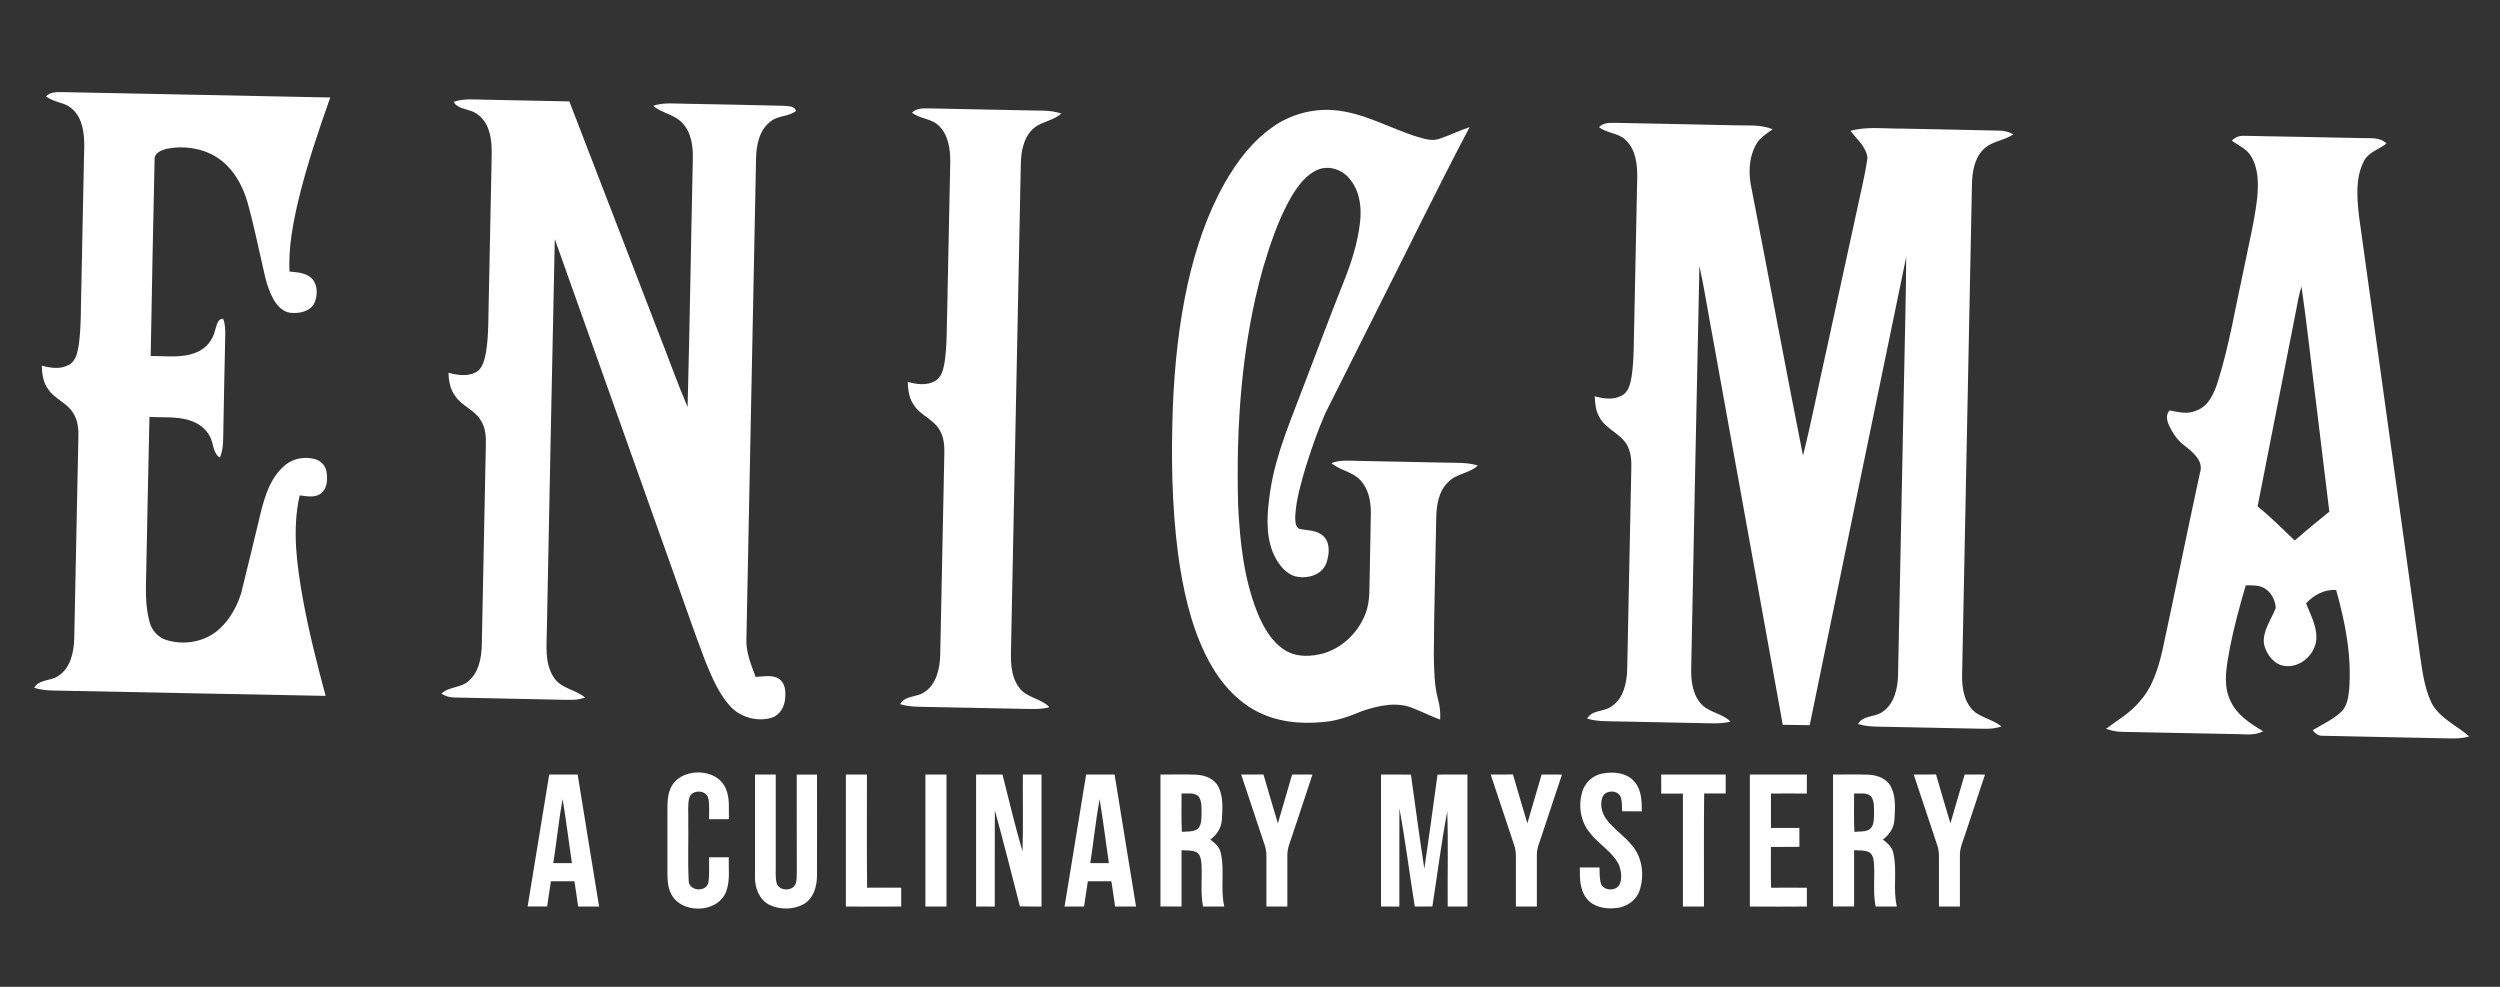 <?xml version="1.0" encoding="UTF-8"?>
<svg xmlns="http://www.w3.org/2000/svg" id="Layer_1" version="1.1" viewBox="0 0 917.28 362.06">
  <rect x="0" y="0" width="917.28" height="362.06" fill="#333333" stroke="none"/>
  <defs>
    <style>
      .st0 {
        fill: #fff;
      }
    </style>
  </defs>
  <path class="st0" d="M16.87,35.36c1.79-1.84,4.44-1.54,6.77-1.55,32.51.66,65.03,1.32,97.54,1.96-4.34,12.23-8.5,24.56-11.57,37.19-2.08,8.73-3.81,17.66-3.4,26.68,2.9.25,6.22.43,8.35,2.7,2.08,2.39,2.04,6.11.76,8.9-1.56,3.08-5.45,3.83-8.6,3.54-2.85-.24-4.96-2.53-6.31-4.85-2.84-4.97-3.59-10.73-4.9-16.19-1.47-6.49-2.87-13-4.66-19.4-1.88-6.66-5.64-13.13-11.64-16.85-5.33-3.21-11.93-4.13-17.99-2.91-1.98.5-4.73,1.54-4.5,4.05-.52,24-1.03,48.01-1.43,72.01,5.66-.09,11.64.92,17-1.45,3.32-1.4,5.82-4.45,6.61-7.95.61-1.57.76-4.32,2.95-4.29.82,1.89.81,3.99.8,6.04-.24,11.95-.54,23.89-.72,35.84-.05,3.05,0,6.21-1.26,9.08-2.6-1.72-2.26-5.07-3.55-7.56-1.49-3.12-4.51-5.23-7.75-6.18-4.71-1.43-9.69-.94-14.53-1.18-.46,18.52-.76,37.05-1.16,55.57-.11,6.6-.6,13.37,1.25,19.79.8,3.01,3.1,5.55,6.12,6.47,6.54,2.06,14.24.71,19.37-3.97,3.85-3.5,6.5-8.21,8.05-13.14,2.17-8.7,4.26-17.43,6.36-26.14,1.78-7.57,3.68-16.03,10.06-21.14,2.99-2.32,7.07-2.95,10.69-1.98,2.27.6,4.04,2.63,4.28,4.99.36,2.67.17,5.98-2.24,7.71-2.25,1.61-5.15.88-7.67.62-2.85,12.6-1.03,25.61,1.21,38.16,2.18,11.93,5.17,23.68,8.31,35.39-33.29-.57-66.57-1.34-99.85-1.96-2.39-.03-4.79-.3-7.08-.97,1.82-3.25,6.06-2.44,8.8-4.36,4.54-2.89,5.76-8.7,5.9-13.7.53-24.51.98-49.02,1.51-73.53.13-3.3-.15-6.81-2.11-9.58-2.28-3.51-6.63-4.88-8.93-8.36-1.88-2.5-2.29-5.69-2.39-8.71,3.22.89,6.85,1.43,9.92-.27,2.71-1.43,3.22-4.76,3.69-7.48.92-7.08.68-14.23.92-21.34.34-15.69.61-31.38.96-47.06.13-4.45.4-9.05-1.17-13.3-1.07-3.04-3.42-5.71-6.55-6.68-2.16-.69-4.37-1.29-6.22-2.65Z"></path>
  <path class="st0" d="M166.41,37.39c3.57-1.29,7.4-.88,11.12-.82,10.45.23,20.92.4,31.37.64,10.89,28.25,21.78,56.5,32.67,84.74,3.61,9.11,6.87,18.37,10.71,27.4.81-30.23,1.24-60.47,1.92-90.7.15-4.78-.46-10.09-3.97-13.66-2.88-3.08-7.44-3.43-10.56-6.18,3.93-1.33,8.11-.73,12.17-.74,11.95.23,23.89.44,35.85.75,1.53.22,3.91-.04,4.36,1.91-2.69,2.12-6.55,1.59-9.23,3.77-4.19,3.07-5.3,8.6-5.41,13.51-1.19,58.59-2.37,117.18-3.53,175.77-.37,5.11,1.61,9.89,3.36,14.58,2.81-.12,5.89-.86,8.46.64,2.41,1.49,2.65,4.66,2.38,7.23-.21,2.95-1.82,6.06-4.78,7.06-5.43,1.72-11.74-.09-15.53-4.32-4.17-4.68-6.59-10.57-8.95-16.29-4.09-10.65-7.72-21.47-11.59-32.2-14.57-40.91-29.11-81.84-43.67-122.75-1.03,47.57-1.94,95.15-2.9,142.73-.03,6.04-1.01,12.77,2.54,18.1,2.59,4.09,7.94,4.39,11.46,7.36-2.96,1.17-6.18.84-9.28.81-12.79-.31-25.58-.48-38.37-.8-1.8.02-3.54-.44-5.03-1.43,2.76-2.64,7.04-2.04,9.87-4.54,3.73-3.1,4.73-8.23,4.92-12.83.5-24.56,1-49.13,1.49-73.7.12-3.22-.1-6.65-1.98-9.39-2.28-3.69-6.8-5.09-9.21-8.66-1.88-2.45-2.43-5.59-2.51-8.6,3.51.94,7.67,1.57,10.83-.7,1.95-1.72,2.45-4.45,2.95-6.87,1.05-6.67.79-13.44,1.01-20.16.33-16.37.66-32.74,1-49.11.07-4.29.33-8.74-1.25-12.8-1.07-2.86-3.26-5.37-6.18-6.4-2.31-.86-5.14-1.02-6.51-3.38Z"></path>
  <path class="st0" d="M334.61,41.33c1.79-1.84,4.44-1.54,6.77-1.55,11.71.25,23.43.46,35.14.71,4.31.2,8.76-.29,12.9,1.18-2.57,2.2-5.96,2.84-8.85,4.43-4.62,2.89-5.93,8.74-6.02,13.83-1.2,58.83-2.37,117.66-3.56,176.5-.15,5.35-.46,11.33,2.95,15.85,2.69,3.81,7.97,3.88,11.1,7.2-3.21.87-6.55.65-9.84.6-11.27-.25-22.55-.46-33.82-.68-3.72-.1-7.52.08-11.1-1.04,1.82-3.25,6.06-2.44,8.8-4.36,4.54-2.89,5.76-8.7,5.9-13.7.52-23.84.95-47.68,1.46-71.52.07-3.49.33-7.18-1.34-10.36-2.08-4.48-7.42-5.87-9.92-9.99-1.68-2.43-2-5.45-2.12-8.31,3.22.89,6.85,1.43,9.92-.27,2.53-1.31,3.14-4.36,3.6-6.9.98-6.59.74-13.28.98-19.91.38-17.91.7-35.83,1.1-53.74,0-4.6-.66-9.73-4.12-13.09-2.69-2.79-6.97-2.53-9.92-4.88Z"></path>
  <path class="st0" d="M467.15,46.43c6.43-4.43,14.35-6.62,22.14-6.03,10.98.85,20.6,6.67,30.94,9.86,2.51.72,5.25,1.59,7.84.69,3.79-1.26,7.37-3.07,11.16-4.32-11.85,22.46-22.94,45.33-34.4,67.99-6.2,12.38-12.41,24.75-18.61,37.13-2.77,6.32-5.01,12.87-7.09,19.45-1.74,5.94-3.56,11.95-3.89,18.17.03,1.54-.13,3.61,1.33,4.62,2.95.73,6.41.38,8.84,2.57,2.83,2.48,2.35,6.84,1.24,10.06-1.73,4.68-7.67,6.04-12.03,4.66-3.81-1.52-6.18-5.24-7.69-8.86-2.75-7.1-1.92-14.93-.86-22.29,2.02-13.54,7.64-26.12,12.38-38.84,4.77-12.46,9.42-24.96,14.36-37.35,2.88-7.12,5.29-14.51,6.18-22.16.66-5.34.04-11.16-3.32-15.55-2.6-3.75-7.7-5.75-12.05-4.01-4.34,1.77-7.23,5.77-9.62,9.64-4.83,8.25-7.85,17.4-10.59,26.52-7.92,28.22-9.9,57.8-9.13,86.99.65,13.3,2.08,26.82,7.02,39.3,2.18,5.29,5.11,10.68,10.08,13.84,4.29,2.75,9.78,2.49,14.51,1.14,6.98-2.18,12.68-7.89,15.22-14.71,1.78-4.81,1.23-10.03,1.47-15.04.08-7.3.34-14.59.4-21.89,0-4.19-.88-8.66-3.83-11.8-2.87-3.14-7.44-3.57-10.63-6.27,3-1.24,6.28-.88,9.43-.84,10.9.25,21.79.42,32.68.66,3.88.11,7.85-.14,11.61,1.05-3.12,2.95-7.96,2.93-10.92,6.11-3.67,3.54-4.33,8.92-4.36,13.76-.27,16.58-.8,33.15-.88,49.72.14,5.41.11,10.91,1.54,16.18.68,2.41.94,4.92.8,7.44-3.28-1.16-6.37-2.77-9.61-4.02-6.05-2.73-12.96-1.13-18.96.88-4.64,1.91-9.4,3.71-14.45,4.05-8.46.84-17.37-.08-24.9-4.27-8.34-4.55-14.32-12.43-18.37-20.86-5.48-11.46-8.17-24.02-9.88-36.54-2.35-18.02-2.57-36.25-1.9-54.39.63-15.02,2.2-30.05,5.45-44.75,2.89-12.85,7.09-25.51,13.59-37.01,4.51-7.93,10.19-15.46,17.8-20.65Z"></path>
  <path class="st0" d="M586.68,46.64c1.79-1.84,4.43-1.54,6.77-1.55,14.59.32,29.19.55,43.78.9,4.41.11,9-.31,13.19,1.44-2.26,1.63-4.8,3.11-6.14,5.66-2.73,4.99-2.81,11-1.55,16.44,6.33,32.54,12.35,65.14,18.81,97.65,3.2-12.76,5.66-25.69,8.57-38.51,3.71-17.07,7.43-34.15,11.16-51.22,1.33-6.49,3.01-12.92,3.93-19.48-.4-4.08-3.93-6.84-6.21-9.97,6.06-1.69,12.4-.75,18.59-.82,11.95.27,23.91.43,35.87.75,1.85-.03,3.66.46,5.29,1.35-3.44,2.38-8.1,2.5-11.08,5.6-3.17,3.23-3.98,7.97-4.12,12.32-1.19,60.16-2.43,120.32-3.62,180.48-.12,4.94.83,10.6,4.99,13.81,2.96,2.01,6.6,2.79,9.45,5.03-3.28,1.25-6.84.8-10.26.8-10.61-.24-21.22-.44-31.83-.64-3.53-.09-7.12.05-10.52-1.03,1.82-3.28,6.09-2.41,8.83-4.38,4.46-2.91,5.71-8.61,5.84-13.59.77-36.28,1.47-72.57,2.2-108.85.25-14.85.73-29.7.79-44.54-11.85,57.25-23.66,114.52-35.41,171.79-3.3-.03-6.59-.11-9.88-.15-8.53-47.18-17.05-94.35-25.58-141.52-1.71-8.95-3.07-17.96-5-26.85-1.09,49.15-2,98.32-3.01,147.48-.11,4.55.41,9.56,3.54,13.14,2.89,3.29,7.79,3.47,10.86,6.59-3.39.86-6.91.62-10.35.56-10.38-.24-20.76-.42-31.14-.63-3.71-.1-7.51.07-11.1-1.04,1.82-3.25,6.06-2.44,8.8-4.36,4.54-2.89,5.76-8.69,5.9-13.7.51-23.62.95-47.24,1.45-70.86.03-3.24.38-6.59-.74-9.68-1.7-5.69-8.46-7.09-11-12.17-1.3-2.28-1.49-4.94-1.63-7.48,3.22.89,6.85,1.43,9.93-.27,2.53-1.31,3.13-4.36,3.6-6.89.98-6.59.74-13.29.98-19.92.38-17.92.7-35.83,1.1-53.74,0-4.6-.66-9.73-4.12-13.09-2.69-2.78-6.97-2.53-9.92-4.87Z"></path>
  <path class="st0" d="M818.88,51.63c1.23-1.33,2.93-1.95,4.73-1.79,14.38.21,28.76.58,43.14.83,3.04.09,6.54-.4,8.9,2-2.79,2.16-6.71,3.15-8.36,6.55-3.1,6.1-2.46,13.23-1.78,19.81,7.37,53.25,14.8,106.49,22.19,159.75.97,6.51,1.63,13.27,4.54,19.29,3.04,5.54,9.16,8.11,13.74,12.13-3.26,1.01-6.7.7-10.04.68-14.58-.35-29.16-.56-43.74-.92-1.59.13-2.74-.92-3.64-2.04,3.54-2.17,7.44-3.87,10.47-6.75,2.2-2.1,2.6-5.3,2.91-8.16.96-12.38-1.43-24.71-4.79-36.56-4.29-.25-8.18,1.86-11.03,4.92,1.74,4.5,4.42,9.09,3.67,14.09-.97,5.22-6.01,9.57-11.44,8.9-3.97-.48-6.78-4.29-7.66-7.95-.65-4.91,2.67-9.01,4.32-13.35-.19-2.99-1.79-6.06-4.53-7.43-2.01-1.01-4.32-.84-6.49-.86-2.2,7.49-4.25,15.04-5.78,22.7-1.13,6.53-2.87,13.73.3,19.97,2.41,5.01,7.24,8.09,11.85,10.86-2.9,1.61-6.26,1.09-9.41,1.06-14.14-.31-28.29-.58-42.43-.84-2,0-3.94-.49-5.8-1.12,4.21-3.16,8.9-5.81,12.28-9.94,4.74-5.19,6.84-12.09,8.41-18.79,4.68-21.68,9.06-43.42,13.76-65.09,1.59-4.57-2.82-7.85-5.94-10.31-2.41-1.86-4.11-4.48-5.39-7.19-.81-1.72-1.25-4.02.24-5.5,3.11.6,6.39,1.51,9.49.17,4.84-1.55,6.92-6.63,8.3-11.08,4.17-13.39,6.39-27.28,9.41-40.95,1.73-8.72,3.91-17.37,4.93-26.21.46-5.18.5-10.85-2.39-15.38-1.62-2.6-4.56-3.77-6.93-5.51ZM842.32,114.63c-4.66,23.73-9.35,47.45-13.98,71.18,4.83,3.85,9.15,8.27,13.62,12.53,4.12-3.67,8.43-7.11,12.7-10.6-1.6-13.15-3.2-26.29-4.8-39.44-1.84-14.36-3.32-28.78-5.4-43.1-1.07,3.04-1.49,6.26-2.13,9.42Z"></path>
  <g>
    <path class="st0" d="M245.75,290.01c2.85-8.62,17.36-8.84,20.64-.45,1.46,3.48.94,7.33,1.06,11.01-2.43-.03-4.87-.03-7.3,0-.02-2.55.24-5.14-.25-7.65-.69-3.14-5.94-3.34-6.95-.33-.73,2.65-.33,5.45-.42,8.18.12,7.48-.21,14.97.16,22.44.1,3.71,6.18,4.27,7.16.82.62-3.12.19-6.34.32-9.49,2.41-.03,4.81-.02,7.22.01-.11,4.06.52,8.29-.84,12.23-2.86,8.62-17.33,8.84-20.63.48-.97-2.3-1.04-4.83-1.03-7.26.02-7.73.02-15.48,0-23.2,0-2.3.05-4.63.85-6.79Z"></path>
    <path class="st0" d="M587.8,283.85c4.17-.86,9.27-.38,12.09,3.18,2.43,2.98,2.5,7,2.52,10.67-2.42-.03-4.83-.06-7.24-.04-.11-1.77.07-3.6-.53-5.26-1.12-2.7-5.76-2.61-6.71.19-.92,2.57-.25,5.53,1.28,7.74,2.75,3.84,6.91,6.38,9.8,10.12,3.7,4.48,4.36,10.97,2.55,16.37-1.35,3.92-5.39,6.36-9.43,6.43-3.68.27-7.88-.64-10.14-3.81-2.43-3.18-2.31-7.37-2.34-11.16,2.39,0,4.8,0,7.22,0,.12,1.94-.07,3.95.52,5.86.92,2.73,5.36,2.93,6.77.54,1.09-2.26.74-5.01-.13-7.27-2.31-4.97-7.51-7.58-10.69-11.88-3.34-3.96-4.25-9.55-2.96-14.49.86-3.56,3.79-6.51,7.41-7.19Z"></path>
    <path class="st0" d="M201.51,284.19c3.48-.01,6.96-.01,10.44,0,2.55,16.15,5.29,32.28,7.87,48.43-2.57,0-5.13,0-7.69-.01-.42-3.1-.9-6.19-1.37-9.27-2.88,0-5.76,0-8.63,0-.46,3.08-.92,6.17-1.39,9.26-2.39,0-4.77,0-7.15,0,2.67-16.13,5.3-32.27,7.92-48.41ZM203.01,316.69c2.28-.03,4.55-.03,6.83,0-1.14-7.83-2.12-15.69-3.4-23.49-1.44,7.78-2.2,15.67-3.43,23.5Z"></path>
    <path class="st0" d="M277.01,284.18c2.53,0,5.07,0,7.62,0,.01,10.83,0,21.67,0,32.51.06,2.43-.24,4.92.33,7.34.87,2.99,5.88,3.1,6.98.23.48-1.37.36-2.83.42-4.21-.05-11.95,0-23.91-.03-35.85,2.47,0,4.96,0,7.44,0,0,12.38.04,24.78-.01,37.17,0,3.93-1.31,8.37-4.96,10.42-3.79,2.03-8.61,2.03-12.47.23-3.66-1.81-5.33-6.07-5.31-9.96-.03-12.62-.01-25.24,0-37.86Z"></path>
    <path class="st0" d="M310.36,284.19c2.57-.01,5.15-.01,7.73,0,.02,13.84-.09,27.68.06,41.52,4.17-.06,8.34-.01,12.51,0-.03,2.29-.03,4.6,0,6.91-6.77.03-13.53.04-20.3,0,.02-16.14.02-32.28,0-48.41Z"></path>
    <path class="st0" d="M339.55,284.19c2.57-.01,5.15-.01,7.73,0-.02,16.15,0,32.29,0,48.44-2.59,0-5.16,0-7.73-.01.02-16.14.02-32.28,0-48.42Z"></path>
    <path class="st0" d="M358.12,284.19c3.23-.01,6.46-.01,9.7,0,2.43,9.39,4.57,18.87,7.35,28.16.31-9.39.06-18.78.13-28.17,2.28,0,4.56,0,6.85,0,0,16.15.01,32.3,0,48.46-2.65-.01-5.29-.02-7.93-.07-3.03-11.76-5.97-23.55-9.2-35.25-.07,11.77,0,23.54-.03,35.32-2.29-.03-4.57-.03-6.85-.03.01-16.14.03-32.28,0-48.42Z"></path>
    <path class="st0" d="M398.52,284.19c3.48-.01,6.96-.01,10.44,0,2.55,16.15,5.29,32.28,7.87,48.43-2.57,0-5.13,0-7.69-.01-.42-3.1-.9-6.19-1.37-9.27-2.88,0-5.76,0-8.63,0-.46,3.08-.92,6.18-1.39,9.27-2.39,0-4.77,0-7.15,0,2.67-16.13,5.3-32.27,7.92-48.41ZM400.03,316.69c2.28-.03,4.54-.03,6.83,0-1.14-7.84-2.12-15.69-3.4-23.5-1.42,7.79-2.2,15.68-3.42,23.51Z"></path>
    <path class="st0" d="M425.78,284.19c4.38.04,8.76-.13,13.14.06,3.16.15,6.59,1.43,8.12,4.4,1.89,3.72,1.51,8.09,1.28,12.13-.15,2.98-1.89,5.55-4.24,7.28,1.66,1.26,3.43,2.71,3.83,4.91,1.53,6.45-.25,13.21,1.31,19.66-2.61-.03-5.21-.03-7.81-.02-1.02-5.26-.23-10.63-.6-15.92-.15-1.5-.44-3.26-1.86-4.03-1.69-.79-3.63-.57-5.43-.7-.01,6.88-.02,13.76,0,20.65-2.59,0-5.16,0-7.73-.01.02-16.14.02-32.28,0-48.42ZM433.53,291.11c0,4.7-.13,9.41.11,14.12,1.82-.21,3.85.06,5.51-.89,1.73-1.25,1.61-3.65,1.72-5.53-.09-2.26.28-4.86-1.22-6.73-1.7-1.41-4.11-.8-6.12-.96Z"></path>
    <path class="st0" d="M455.41,284.18c2.72,0,5.45,0,8.18-.01,1.75,5.97,3.47,11.96,5.28,17.92,1.71-5.98,3.47-11.95,5.23-17.91,2.48,0,4.97-.01,7.46.02-2.43,7.36-4.88,14.73-7.33,22.1-.8,2.51-1.98,4.99-1.88,7.7,0,6.2.03,12.41,0,18.63-2.57-.01-5.13-.01-7.69,0-.01-5.09-.03-10.18,0-15.27-.03-2.45.21-4.97-.64-7.3-2.9-8.62-5.75-17.25-8.61-25.87Z"></path>
    <path class="st0" d="M506.7,284.19c3.66-.01,7.32-.02,10.99.01,1.63,11.52,3.12,23.08,4.92,34.58,1.67-11.52,3.27-23.05,4.84-34.58,3.66-.03,7.3-.03,10.97-.02,0,16.15,0,32.3,0,48.45-2.42-.03-4.84-.02-7.24-.01-.11-11.62.24-23.25-.17-34.85-2.21,11.54-3.62,23.22-5.46,34.83-2.16,0-4.31,0-6.45.02-1.94-11.99-3.43-24.07-5.64-36.01-.05,12.01,0,24.01-.02,36.03-2.25-.03-4.49-.03-6.73-.03.01-16.14.03-32.28,0-48.42Z"></path>
    <path class="st0" d="M546.95,284.18c2.72,0,5.45,0,8.18-.01,1.75,5.97,3.47,11.96,5.28,17.92,1.71-5.98,3.47-11.95,5.23-17.91,2.48,0,4.97-.01,7.46.02-2.43,7.36-4.88,14.73-7.33,22.1-.8,2.51-1.98,4.99-1.88,7.7,0,6.2.03,12.41,0,18.63-2.57-.01-5.13-.01-7.69,0-.01-5.09-.03-10.18,0-15.27-.03-2.45.21-4.97-.64-7.3-2.9-8.62-5.75-17.25-8.61-25.87Z"></path>
    <path class="st0" d="M609.52,284.19c7.89-.02,15.77,0,23.66,0-.03,2.3-.03,4.62,0,6.95-2.64,0-5.27,0-7.9,0-.17,13.82-.04,27.65-.07,41.49-2.59,0-5.16,0-7.73-.01.02-13.82.01-27.63,0-41.45-2.66-.03-5.31-.03-7.95,0,0-2.33,0-4.66-.02-6.98Z"></path>
    <path class="st0" d="M642.03,284.19c6.97-.01,13.95-.01,20.93,0-.03,2.32-.03,4.64-.02,6.98-4.39-.07-8.78-.02-13.16-.01-.03,4.2-.03,8.4,0,12.62,3.47,0,6.95.03,10.43,0-.02,2.3-.02,4.6.02,6.93-3.49.04-6.98.04-10.47.05.02,4.98-.07,9.97.07,14.96,4.38-.06,8.76-.01,13.13,0-.03,2.28-.03,4.58,0,6.9-6.98.05-13.95.05-20.92,0,.02-16.14.02-32.27,0-48.41Z"></path>
    <path class="st0" d="M672.55,284.19c4.37.04,8.76-.13,13.13.06,3.16.15,6.6,1.43,8.13,4.4,1.89,3.72,1.51,8.09,1.28,12.13-.15,2.98-1.89,5.55-4.24,7.28,1.66,1.26,3.42,2.71,3.83,4.91,1.53,6.45-.25,13.2,1.31,19.66-2.61-.03-5.21-.03-7.81-.02-1.02-5.26-.23-10.63-.6-15.93-.15-1.49-.44-3.25-1.86-4.03-1.69-.8-3.63-.57-5.43-.7-.01,6.88-.02,13.76,0,20.65-2.59,0-5.16,0-7.73-.01.02-16.14.02-32.28,0-48.42ZM680.29,291.11c0,4.7-.13,9.41.11,14.12,1.82-.21,3.84.06,5.51-.89,1.73-1.25,1.61-3.65,1.72-5.53-.1-2.26.28-4.86-1.22-6.73-1.7-1.41-4.11-.8-6.12-.96Z"></path>
    <path class="st0" d="M702.17,284.18c2.72,0,5.45,0,8.18-.01,1.75,5.97,3.47,11.96,5.28,17.92,1.71-5.98,3.47-11.95,5.23-17.91,2.48,0,4.96-.01,7.46.02-2.43,7.36-4.88,14.73-7.33,22.1-.8,2.51-1.98,4.99-1.88,7.7,0,6.2.03,12.41,0,18.63-2.57-.01-5.13-.01-7.69,0-.01-5.09-.03-10.18,0-15.27-.03-2.45.21-4.97-.64-7.3-2.9-8.62-5.75-17.25-8.61-25.87Z"></path>
  </g>
</svg>
